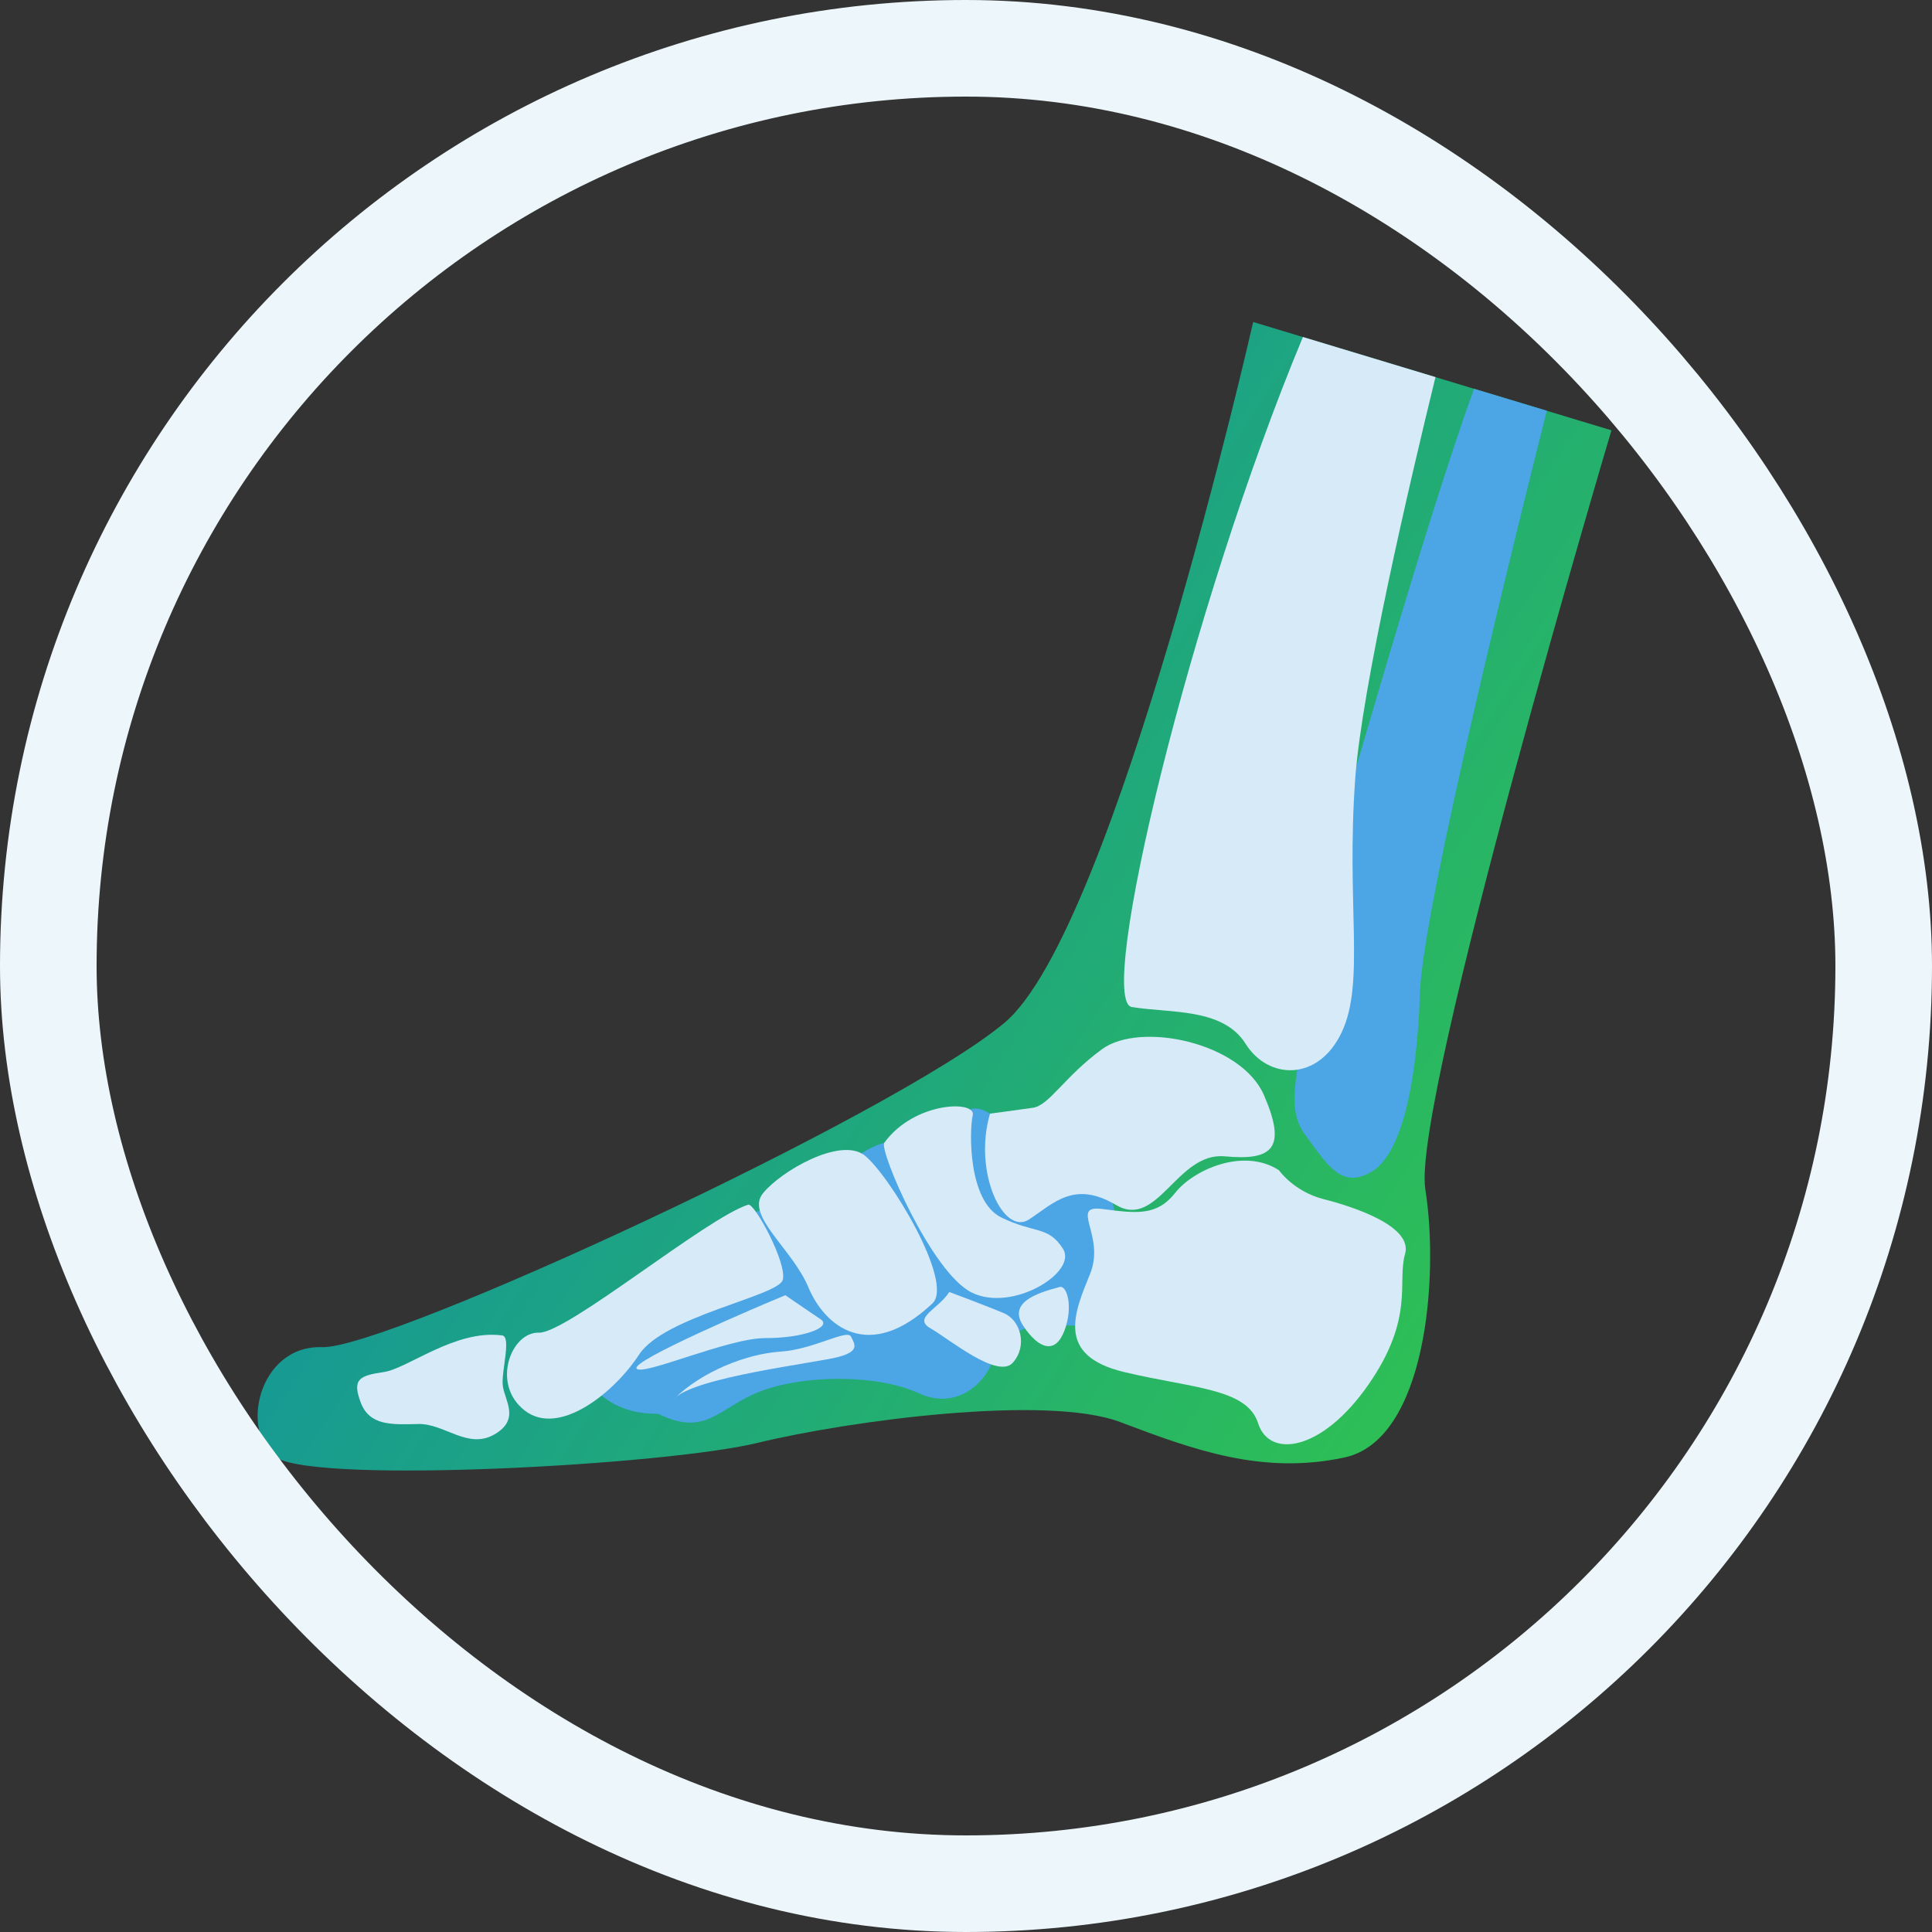 <svg width="60" height="60" viewBox="0 0 60 60" fill="none" xmlns="http://www.w3.org/2000/svg">
<rect x="0" y="0" width="60" height="60" fill="#333333" stroke="none"/>
<path d="M38.918 10L50.045 13.364C50.045 13.364 43.832 34.243 44.264 36.931C44.696 39.618 44.301 44.722 41.75 45.264C39.202 45.809 37.068 45.027 34.791 44.164C32.511 43.301 26.381 44.117 23.53 44.809C20.679 45.501 9.99 46.083 8.602 45.278C7.434 44.532 8 41.771 10.005 41.837C12.014 41.906 27.741 34.643 31.187 31.771C34.633 28.9 38.918 10 38.918 10Z" fill="url(#paint0_linear_504_4120)"/>
<path d="M48.036 12.756L45.778 12.074C44.138 16.602 41.632 25.612 41.427 26.136C41.182 26.757 40.145 31.05 40.337 32C40.529 32.95 39.813 34.264 40.527 35.233C41.237 36.201 41.661 36.922 42.572 36.404C43.483 35.883 43.998 33.856 44.101 30.789C44.185 28.212 47.11 16.438 48.036 12.756Z" fill="#4CA5E5"/>
<path d="M18.5 43.171C19.334 44.011 20.332 43.877 20.458 43.914C21.938 44.64 22.322 43.706 23.617 43.208C24.915 42.711 27.186 42.653 28.542 43.271C29.897 43.892 30.834 42.637 30.856 42.063C30.874 41.489 32.23 41.129 32.23 41.129C32.23 41.129 33.859 41.218 34.148 41.126C34.441 41.034 35.093 40.65 35.107 40.21C35.122 39.77 34.283 36.156 34.283 36.156L30.745 34.585C30.255 34.264 30.021 34.527 30.021 34.527L27.46 35.49C26.686 35.701 26.086 36.391 26.086 36.391L22.93 37.907L18.5 43.171Z" fill="#4CA5E5"/>
<path d="M30.745 34.585C30.213 36.417 31.171 38.388 31.956 37.872C32.74 37.356 33.361 36.656 34.659 37.422C35.956 38.188 36.549 35.772 38.039 35.911C39.526 36.051 39.968 35.661 39.255 34.014C38.541 32.366 35.406 31.718 34.227 32.582C33.045 33.445 32.59 34.329 32.077 34.403C31.558 34.477 30.745 34.585 30.745 34.585Z" fill="#D7EAF8"/>
<path d="M39.72 36.344C38.625 35.63 37.065 36.322 36.496 37.046C35.927 37.77 35.29 37.683 34.24 37.547C33.19 37.41 34.34 38.362 33.853 39.563C33.364 40.763 32.777 42.098 34.903 42.608C37.03 43.119 38.725 43.108 39.073 44.203C39.42 45.298 41.05 45.083 42.498 43.001C43.943 40.918 43.382 39.818 43.635 38.947C43.887 38.076 42.021 37.473 41.1 37.239C40.178 37.002 39.72 36.344 39.72 36.344Z" fill="#D7EAF8"/>
<path d="M27.462 35.49C28.397 34.203 30.323 34.166 30.21 34.635C30.1 35.103 30.058 37.301 31.095 37.809C32.135 38.318 32.558 38.062 33.014 38.786C33.469 39.513 31.442 40.763 30.184 40.144C28.926 39.531 27.294 35.722 27.462 35.49Z" fill="#D7EAF8"/>
<path d="M28.957 40.479C26.978 42.343 25.606 41.179 25.104 39.976C24.601 38.773 23.132 37.744 23.698 37.054C24.264 36.362 26.093 35.309 26.841 35.875C27.588 36.441 29.652 39.826 28.957 40.479Z" fill="#D7EAF8"/>
<path d="M32.911 39.968C32.184 40.16 31.295 40.455 31.782 41.182C32.269 41.908 32.777 42.061 33.056 41.327C33.337 40.592 33.137 39.908 32.911 39.968Z" fill="#D7EAF8"/>
<path d="M29.481 40.124C29.144 40.653 28.333 40.932 28.899 41.253C29.465 41.577 30.989 42.845 31.455 42.319C31.921 41.792 31.692 41.008 31.187 40.787C30.681 40.571 29.481 40.124 29.481 40.124Z" fill="#D7EAF8"/>
<path d="M23.237 37.412C21.937 37.823 17.599 41.416 16.736 41.387C15.872 41.358 15.241 42.993 16.301 43.809C17.362 44.625 19.07 43.259 19.847 42.069C20.623 40.877 24.164 40.253 24.309 39.75C24.456 39.245 23.432 37.349 23.237 37.412Z" fill="#D7EAF8"/>
<path d="M24.39 40.224C23.548 40.569 19.586 42.261 19.771 42.503C19.955 42.745 22.619 41.55 23.769 41.556C24.922 41.561 25.859 41.221 25.485 40.971C25.109 40.721 24.39 40.224 24.39 40.224Z" fill="#D7EAF8"/>
<path d="M20.921 43.455C21.814 42.574 23.209 42.044 24.235 41.976C25.262 41.91 26.307 41.268 26.428 41.508C26.549 41.747 26.702 41.958 26.054 42.137C25.407 42.321 21.521 42.763 20.921 43.455Z" fill="#D7EAF8"/>
<path d="M15.58 41.471C14.135 41.287 12.666 42.5 11.916 42.611C11.166 42.721 10.926 42.827 11.203 43.556C11.476 44.287 12.182 44.243 12.993 44.224C13.803 44.206 14.522 45.019 15.348 44.551C16.175 44.082 15.662 43.479 15.614 43.027C15.564 42.577 15.901 41.481 15.58 41.471Z" fill="#D7EAF8"/>
<path d="M44.58 11.711L40.463 10.466C36.96 18.878 34.033 31.089 35.149 31.274C36.333 31.471 37.976 31.29 38.684 32.416C39.389 33.543 40.953 33.593 41.674 32.045C42.395 30.494 41.806 28.115 42.087 24.19C42.29 21.366 43.767 15.035 44.58 11.711Z" fill="#D7EAF8"/>
<rect x="1.5" y="1.5" width="57" height="57" rx="28.5" stroke="#EDF7FB" stroke-width="3"/>
<defs>
<linearGradient id="paint0_linear_504_4120" x1="8" y1="10" x2="53.183" y2="39.959" gradientUnits="userSpaceOnUse">
<stop stop-color="#0983B8"/>
<stop offset="1" stop-color="#32C64A"/>
</linearGradient>
</defs>
</svg>
